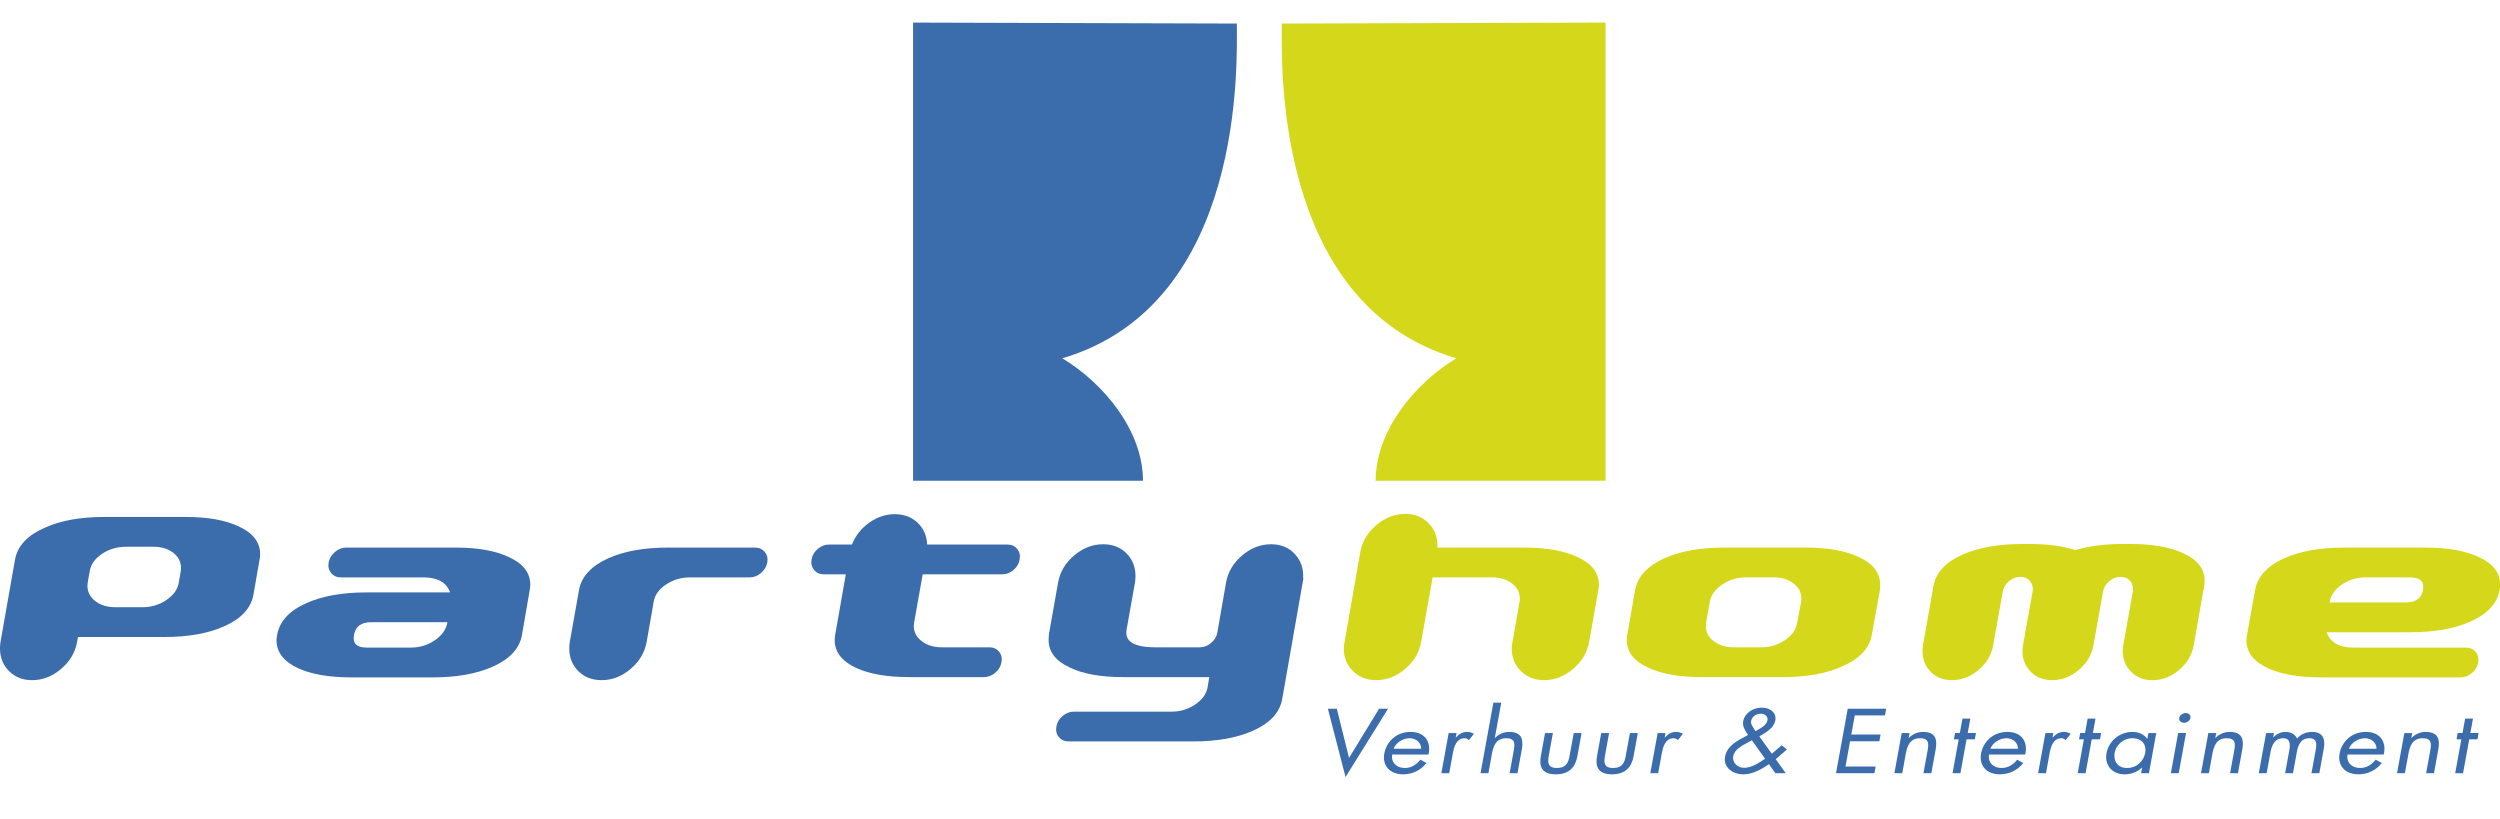 <?xml version="1.0" encoding="utf-8"?>
<!-- Generator: Adobe Illustrator 15.1.0, SVG Export Plug-In  -->
<!DOCTYPE svg PUBLIC "-//W3C//DTD SVG 1.1//EN" "http://www.w3.org/Graphics/SVG/1.1/DTD/svg11.dtd">
<svg version="1.1"
	 xmlns="http://www.w3.org/2000/svg" xmlns:xlink="http://www.w3.org/1999/xlink" xmlns:a="http://ns.adobe.com/AdobeSVGViewerExtensions/3.0/"
	 x="0px" y="0px" width="742px" height="243px" viewBox="0 -6.702 742 243" enable-background="new 0 -6.702 742 243"
	 xml:space="preserve">
<defs>
</defs>
<path fill-rule="evenodd" clip-rule="evenodd" fill="#D5D81A" d="M380.438,0.29c0,10.845-2.751,83.232,51.792,99.351
	c-12.162,7.325-23.933,21.388-23.933,36.334h68.231V0L380.438,0.29z"/>
<path fill-rule="evenodd" clip-rule="evenodd" fill="#3B6CAB" d="M367.095,0.29c0,10.845,2.746,83.232-51.797,99.351
	c12.163,7.325,23.937,21.388,23.937,36.334H271V0L367.095,0.29z"/>
<path fill="#3B6CAB" d="M55.136,146.73c6.499,0,11.737,0.935,15.707,2.807c4.242,1.936,6.363,4.688,6.363,8.263
	c0,0.5-0.055,1.028-0.166,1.574l-1.816,10.412c-0.723,4.03-3.64,7.171-8.763,9.431c-4.743,2.094-10.607,3.141-17.61,3.141H24.553
	h-1.408l-0.25,1.398c-0.547,3.146-2.131,5.836-4.752,8.064c-2.612,2.232-5.493,3.349-8.635,3.349c-2.76,0-5.029-0.898-6.822-2.687
	C0.894,190.694,0,188.443,0,185.748c0-0.658,0.051-1.325,0.162-1.992l4.298-24.382c0.723-4.02,3.641-7.16,8.764-9.421
	c4.743-2.148,10.606-3.223,17.61-3.223H55.136z M53.065,166.201l0.579-3.32c0.056-0.329,0.083-0.662,0.083-0.996
	c0-1.824-0.773-3.325-2.311-4.529c-1.548-1.187-3.502-1.779-5.873-1.779h-8.181c-2.648,0-5.016,0.704-7.109,2.122
	c-2.093,1.408-3.307,3.135-3.636,5.183l-0.584,3.32c-0.055,0.334-0.078,0.667-0.078,1.001c0,1.77,0.773,3.266,2.312,4.488
	c1.547,1.218,3.529,1.825,5.956,1.825h8.097c2.648,0,5.016-0.723,7.109-2.163C51.523,169.917,52.741,168.203,53.065,166.201"/>
<path fill="#3B6CAB" d="M135.316,155.822c6.503,0,11.737,0.939,15.701,2.807c4.243,1.932,6.369,4.674,6.369,8.249
	c0,0.491-0.056,1.015-0.167,1.561l-2.311,13.372c-0.723,4.007-3.641,7.143-8.764,9.398c-4.743,2.089-10.639,3.136-17.693,3.136
	h-24.215c-6.559,0-11.82-0.913-15.794-2.733c-4.243-1.982-6.365-4.733-6.365-8.263c0-0.501,0.057-1.02,0.167-1.575
	c0.714-4.075,3.642-7.239,8.764-9.5c4.743-2.098,10.607-3.145,17.601-3.145h24.97c-1.046-2.974-3.691-4.465-7.934-4.465h-24.465
	c-1.214,0-2.187-0.436-2.9-1.307c-0.713-0.87-0.963-1.917-0.74-3.117c0.222-1.199,0.838-2.232,1.861-3.107
	c1.015-0.871,2.131-1.311,3.345-1.311H135.316z M122.005,185.498c2.594,0,4.933-0.714,7.031-2.149
	c2.094-1.436,3.33-3.141,3.714-5.123v-0.25h-22.648c-2.919,0-4.604,1.27-5.04,3.798c-0.444,2.482,0.797,3.725,3.725,3.725H122.005z"
	/>
<path fill="#3B6CAB" d="M224.094,155.822c1.209,0,2.172,0.44,2.895,1.311c0.714,0.875,0.964,1.908,0.741,3.107
	c-0.223,1.2-0.843,2.247-1.857,3.117c-1.023,0.871-2.14,1.307-3.349,1.307h-17.772c-2.589,0-4.942,0.704-7.067,2.112
	c-2.122,1.403-3.35,3.121-3.678,5.164l-2.07,11.815c-0.547,3.146-2.135,5.836-4.753,8.064c-2.616,2.232-5.493,3.349-8.634,3.349
	c-2.815,0-5.113-0.895-6.9-2.678c-1.793-1.787-2.687-4.029-2.687-6.721c0-0.667,0.051-1.329,0.157-1.982l2.732-15.35
	c0.713-4.006,3.641-7.174,8.764-9.48c4.738-2.094,10.606-3.136,17.601-3.136H224.094z"/>
<path fill="#3B6CAB" d="M293.611,185.419c1.209,0,2.177,0.421,2.896,1.278c0.708,0.856,0.958,1.895,0.741,3.099
	c-0.223,1.27-0.839,2.334-1.857,3.182c-1.023,0.857-2.141,1.283-3.35,1.283h-22.236c-6.504,0-11.737-0.912-15.707-2.724
	c-4.247-1.991-6.363-4.742-6.363-8.271c0-0.547,0.051-1.099,0.166-1.649l3.141-17.859h-6.526c-1.218,0-2.182-0.44-2.899-1.316
	c-0.713-0.885-0.963-1.936-0.741-3.145c0.223-1.214,0.834-2.247,1.857-3.104c1.024-0.856,2.136-1.278,3.35-1.278h6.78
	c1.042-2.645,2.751-4.813,5.123-6.489c2.371-1.681,4.909-2.52,7.605-2.52c2.695,0,4.946,0.839,6.734,2.52
	c1.787,1.677,2.742,3.845,2.854,6.489h23.807c1.214,0,2.177,0.422,2.891,1.278c0.718,0.856,0.968,1.89,0.75,3.104
	c-0.167,1.209-0.76,2.26-1.778,3.145c-1.024,0.876-2.168,1.316-3.438,1.316h-23.557l-2.557,14.386
	c-0.056,0.329-0.084,0.657-0.084,0.991c0,1.765,0.778,3.251,2.354,4.465c1.57,1.214,3.538,1.82,5.91,1.82H293.611z"/>
<path fill="#3B6CAB" d="M386.766,164.914h0.088l-6.285,35.794c-0.714,4.076-3.632,7.244-8.764,9.505
	c-4.738,2.093-10.606,3.14-17.601,3.14h-37.035c-1.214,0-2.177-0.426-2.896-1.278c-0.713-0.861-0.963-1.917-0.735-3.177
	c0.213-1.214,0.833-2.251,1.853-3.104c1.019-0.856,2.14-1.278,3.348-1.278h28.936c2.645,0,5.012-0.723,7.105-2.153
	c2.093-1.432,3.307-3.146,3.64-5.128l0.491-2.974h-25.623c-6.559,0-11.793-0.94-15.702-2.812c-4.246-1.932-6.363-4.683-6.363-8.268
	c0-0.5,0.027-1.015,0.083-1.565l2.724-15.377c0.551-3.149,2.136-5.827,4.753-8.06c2.621-2.232,5.497-3.349,8.638-3.349
	c2.812,0,5.108,0.898,6.901,2.69c1.792,1.797,2.691,4.049,2.691,6.763c0,0.662-0.056,1.325-0.167,1.982l-2.482,13.923
	c-0.611,3.483,2.232,5.229,8.513,5.229h13.229c1.214,0,2.325-0.431,3.344-1.292c1.023-0.853,1.64-1.89,1.862-3.104l2.566-14.757
	c0.546-3.145,2.13-5.841,4.752-8.078c2.616-2.241,5.497-3.357,8.633-3.357c2.923,0,5.28,0.977,7.068,2.932
	C386.122,159.722,386.932,162.107,386.766,164.914"/>
<path fill="#D5D81A" d="M452.485,155.822c6.503,0,11.741,0.939,15.706,2.807c4.243,1.932,6.364,4.674,6.364,8.249
	c0,0.5-0.055,1.015-0.167,1.561l-2.723,15.35c-0.556,3.132-2.141,5.813-4.758,8.036c-2.616,2.229-5.497,3.345-8.638,3.345
	c-2.756,0-5.039-0.898-6.86-2.687c-1.819-1.788-2.728-4.039-2.728-6.734c0-0.658,0.084-1.325,0.245-1.992l2.071-11.815
	c0.056-0.329,0.083-0.662,0.083-0.996c0-1.815-0.787-3.316-2.353-4.502c-1.575-1.186-3.549-1.778-5.91-1.778h-17.61l-3.391,19.092
	c-0.552,3.146-2.136,5.836-4.757,8.064c-2.616,2.232-5.498,3.349-8.638,3.349c-2.751,0-5.04-0.898-6.855-2.687
	c-1.82-1.788-2.732-4.039-2.732-6.734c0-0.658,0.083-1.325,0.25-1.992l4.632-26.53c0.547-3.141,2.131-5.827,4.752-8.06
	c2.612-2.232,5.493-3.344,8.634-3.344c2.872,0,5.211,0.954,7.031,2.881c1.815,1.908,2.64,4.289,2.478,7.119H452.485z"/>
<path fill="#D5D81A" d="M535.974,155.822c6.558,0,11.787,0.939,15.706,2.807c4.237,1.932,6.359,4.674,6.359,8.249
	c0,0.491-0.028,1.015-0.074,1.561l-2.399,13.206c-0.667,4.006-3.557,7.142-8.685,9.397c-4.738,2.145-10.64,3.219-17.684,3.219
	H504.89c-6.499,0-11.732-0.936-15.702-2.807c-4.247-1.918-6.368-4.669-6.368-8.245c0-0.49,0.055-1.019,0.166-1.564l2.316-13.206
	c0.713-4.006,3.636-7.175,8.758-9.48c4.748-2.094,10.611-3.136,17.61-3.136H535.974z M533.407,178.105l1.158-6.133
	c0.055-0.333,0.083-0.666,0.083-1c0-1.825-0.783-3.326-2.353-4.521c-1.575-1.186-3.539-1.788-5.91-1.788h-8.189
	c-2.589,0-4.929,0.713-7.021,2.121c-2.094,1.408-3.335,3.136-3.725,5.188l-1.074,6.133c-0.051,0.343-0.078,0.672-0.078,1.005
	c0,1.825,0.782,3.33,2.356,4.517c1.57,1.194,3.539,1.792,5.911,1.792h8.18c2.594,0,4.937-0.709,7.03-2.121
	C531.864,181.885,533.083,180.162,533.407,178.105"/>
<path fill="#D5D81A" d="M632.272,154.752c6.503,0,11.736,0.908,15.705,2.724c4.243,1.927,6.365,4.688,6.365,8.263
	c0,0.501-0.056,1.023-0.167,1.575l-3.057,17.359c-0.496,2.923-1.941,5.401-4.341,7.439c-2.394,2.037-5.053,3.057-7.971,3.057
	c-2.538,0-4.632-0.824-6.285-2.478c-1.654-1.654-2.483-3.692-2.483-6.119c0-0.611,0.057-1.241,0.167-1.899l2.812-15.706
	c0.218-1.27-0.028-2.33-0.745-3.182c-0.719-0.862-1.682-1.278-2.896-1.278c-1.209,0-2.325,0.416-3.344,1.278
	c-1.028,0.852-1.64,1.912-1.862,3.182l-2.807,15.706c-0.5,2.923-1.945,5.401-4.345,7.439c-2.395,2.037-5.025,3.057-7.893,3.057
	c-2.973,0-5.289-1.033-6.943-3.104c-1.653-2.065-2.231-4.53-1.736-7.393l2.816-15.706c0.218-1.27-0.038-2.33-0.751-3.182
	c-0.713-0.862-1.677-1.278-2.891-1.278c-1.213,0-2.334,0.416-3.344,1.278c-1.028,0.852-1.648,1.912-1.861,3.182l-2.816,15.706
	c-0.491,2.923-1.94,5.401-4.336,7.439c-2.398,2.037-5.029,3.057-7.892,3.057c-2.595,0-4.701-0.824-6.327-2.478
	c-1.626-1.654-2.437-3.692-2.437-6.119c0-0.611,0.051-1.241,0.162-1.899l3.062-17.359c0.714-4.025,3.604-7.17,8.68-9.421
	c4.79-2.099,10.69-3.141,17.685-3.141h2.315c5.234,0,9.699,0.603,13.396,1.812c4.131-1.209,8.814-1.812,14.043-1.812H632.272z"/>
<path fill="#D5D81A" d="M731.878,185.498c1.209,0,2.177,0.426,2.891,1.287c0.723,0.843,0.968,1.913,0.745,3.178
	c-0.218,1.214-0.838,2.241-1.856,3.099c-1.02,0.856-2.141,1.283-3.35,1.283h-41.412c-6.559,0-11.82-0.908-15.785-2.724
	c-4.242-1.978-6.369-4.729-6.369-8.245c0-0.5,0.056-1.023,0.163-1.565l2.403-13.372c0.713-4.006,3.608-7.175,8.676-9.48
	c4.798-2.094,10.689-3.136,17.693-3.136h24.298c6.503,0,11.736,0.939,15.711,2.802c4.237,1.918,6.364,4.669,6.364,8.235
	c0,0.5-0.056,1.028-0.167,1.565c-0.723,4.016-3.642,7.146-8.763,9.402c-4.744,2.08-10.607,3.122-17.611,3.122h-24.96
	c1.098,3.029,3.742,4.549,7.935,4.549H731.878z M702.197,164.664c-2.64,0-5.012,0.704-7.096,2.112
	c-2.103,1.403-3.312,3.121-3.641,5.164l-0.083,0.171h22.645c2.979,0,4.683-1.241,5.123-3.719c0.444-2.487-0.824-3.729-3.794-3.729
	H702.197z"/>
<path fill="#3B6CAB" d="M413.194,217.253c-0.37,2.205,1.111,3.983,3.771,3.983c1.978,0,3.45-1.037,4.613-2.459l1.806,0.986
	c-1.699,2.13-4.141,3.353-6.938,3.353c-4.085,0-6.216-2.719-5.591-6.141c0.64-3.525,3.534-6.443,7.824-6.443
	c4.399,0,6.16,3.173,5.28,6.721H413.194z M421.818,215.53c-0.004-1.728-1.417-3.127-3.455-3.127c-2.01,0-4.132,1.399-4.738,3.127
	H421.818z"/>
<path fill="#3B6CAB" d="M432.06,212.158h0.06c0.982-0.945,1.807-1.626,3.326-1.626c0.787,0,1.39,0.223,2.001,0.561l-1.445,1.853
	c-0.417-0.287-0.694-0.542-1.306-0.542c-2.566,0-3.206,2.872-3.488,4.424l-1.079,5.956h-2.335l2.168-11.922h2.335L432.06,212.158z"
	/>
<path fill="#3B6CAB" d="M445.57,201.857l-1.899,10.402l0.051,0.046c1.173-1.139,2.543-1.773,4.233-1.773
	c3.794,0,4.234,2.376,3.729,5.174l-1.293,7.077h-2.329l1.223-6.721c0.347-1.932,0.486-3.659-2.224-3.659
	c-3.21,0-3.886,2.594-4.271,4.725l-1.028,5.655h-2.334l3.808-20.926H445.57z"/>
<path fill="#3B6CAB" d="M459.688,217.508c-0.36,2.001-0.416,3.729,2.418,3.729c2.825,0,3.404-1.728,3.771-3.729l1.208-6.646h2.331
	l-1.251,6.873c-0.574,3.168-2.353,5.382-6.401,5.382c-4.058,0-5.025-2.214-4.446-5.382l1.251-6.873h2.334L459.688,217.508z"/>
<path fill="#3B6CAB" d="M476.372,217.508c-0.362,2.001-0.418,3.729,2.408,3.729c2.834,0,3.409-1.728,3.77-3.729l1.214-6.646h2.334
	l-1.25,6.873c-0.579,3.168-2.354,5.382-6.41,5.382c-4.049,0-5.021-2.214-4.438-5.382l1.246-6.873h2.334L476.372,217.508z"/>
<path fill="#3B6CAB" d="M494.083,212.158h0.061c0.986-0.945,1.812-1.626,3.33-1.626c0.787,0,1.38,0.223,1.996,0.561l-1.445,1.853
	c-0.416-0.287-0.689-0.542-1.301-0.542c-2.566,0-3.205,2.872-3.492,4.424l-1.084,5.956h-2.334l2.172-11.922h2.33L494.083,212.158z"
	/>
<path fill="#3B6CAB" d="M525.033,220.097c-2.229,1.52-4.831,3.021-7.578,3.021c-3.354,0-6.017-2.183-5.456-5.225
	c0.579-3.206,3.506-4.725,6.535-6.295l0.292-0.152c-0.778-1.187-1.737-2.483-1.449-4.058c0.439-2.409,2.811-4.058,5.554-4.058
	c2.473,0,4.39,1.52,3.982,3.747c-0.417,2.288-2.626,3.534-4.752,4.775l3.705,5.15l2.937-2.511l1.547,1.26l-3.316,2.854l2.97,4.178
	h-3.09L525.033,220.097z M518.808,213.626c-1.844,0.991-4.039,2.154-4.391,4.109c-0.334,1.806,1.176,3.455,3.246,3.455
	c2.219,0,4.414-1.501,6.207-2.696l-3.904-5.475L518.808,213.626z M521.271,210.176c1.408-0.834,3.024-1.565,3.308-3.099
	c0.213-1.163-0.755-1.95-2.038-1.95c-1.343,0-2.585,0.912-2.803,2.107c-0.181,0.969,0.422,1.672,0.895,2.432l0.407,0.64
	L521.271,210.176z"/>
<polygon fill="#3B6CAB" points="548.409,203.654 559.813,203.654 559.456,205.637 550.498,205.637 549.465,211.315 558.159,211.315 
	557.793,213.297 549.104,213.297 547.737,220.801 556.69,220.801 556.33,222.783 544.931,222.783 "/>
<path fill="#3B6CAB" d="M566.491,212.306h0.061c1.167-1.139,2.538-1.773,4.229-1.773c3.794,0,4.234,2.376,3.729,5.174l-1.291,7.077
	h-2.335l1.228-6.721c0.348-1.932,0.486-3.659-2.224-3.659c-3.21,0-3.886,2.594-4.271,4.725l-1.028,5.655h-2.334l2.167-11.922h2.335
	L566.491,212.306z"/>
<polygon fill="#3B6CAB" points="581.847,222.783 579.517,222.783 581.341,212.737 579.91,212.737 580.253,210.861 581.684,210.861 
	582.467,206.572 584.802,206.572 584.019,210.861 586.469,210.861 586.126,212.737 583.671,212.737 "/>
<path fill="#3B6CAB" d="M590.322,217.253c-0.38,2.205,1.111,3.983,3.761,3.983c1.987,0,3.46-1.037,4.623-2.459l1.797,0.986
	c-1.695,2.13-4.141,3.353-6.934,3.353c-4.086,0-6.212-2.719-5.591-6.141c0.639-3.525,3.539-6.443,7.823-6.443
	c4.404,0,6.155,3.173,5.275,6.721H590.322z M598.946,215.53c-0.009-1.728-1.417-3.127-3.46-3.127c-2.015,0-4.131,1.399-4.738,3.127
	H598.946z"/>
<path fill="#3B6CAB" d="M609.183,212.158h0.056c0.991-0.945,1.811-1.626,3.325-1.626c0.788,0,1.39,0.223,2.002,0.561l-1.445,1.853
	c-0.417-0.287-0.69-0.542-1.302-0.542c-2.562,0-3.205,2.872-3.488,4.424l-1.083,5.956h-2.335l2.168-11.922h2.334L609.183,212.158z"
	/>
<polygon fill="#3B6CAB" points="619.002,222.783 616.667,222.783 618.493,212.737 617.066,212.737 617.408,210.861 618.835,210.861 
	619.618,206.572 621.948,206.572 621.17,210.861 623.62,210.861 623.277,212.737 620.827,212.737 "/>
<path fill="#3B6CAB" d="M637.807,222.783h-2.329l0.301-1.649h-0.06c-1.437,1.32-3.159,1.983-5.086,1.983
	c-4.025,0-6.018-2.974-5.425-6.271c0.621-3.396,3.632-6.313,7.745-6.313c1.866,0,3.418,0.765,4.326,2.033h0.055l0.315-1.704h2.33
	L637.807,222.783z M627.631,216.692c-0.421,2.339,0.746,4.544,3.664,4.544c3.001,0,4.965-2.107,5.4-4.512
	c0.436-2.39-0.936-4.321-3.826-4.321C630.16,212.403,628.034,214.465,627.631,216.692"/>
<path fill="#3B6CAB" d="M646.645,222.783h-2.335l2.168-11.922h2.334L646.645,222.783z M650.128,206.368
	c-0.148,0.815-1.024,1.455-1.928,1.455c-0.902,0-1.546-0.64-1.398-1.455c0.144-0.787,1.02-1.445,1.927-1.445
	C649.632,204.923,650.267,205.581,650.128,206.368"/>
<path fill="#3B6CAB" d="M657.501,212.306h0.056c1.177-1.139,2.543-1.773,4.233-1.773c3.789,0,4.233,2.376,3.724,5.174l-1.287,7.077
	h-2.334l1.222-6.721c0.353-1.932,0.496-3.659-2.223-3.659c-3.205,0-3.881,2.594-4.271,4.725l-1.028,5.655h-2.334l2.177-11.922h2.33
	L657.501,212.306z"/>
<path fill="#3B6CAB" d="M674.676,212.158h0.056c0.913-0.991,2.195-1.626,3.594-1.626c1.603,0,2.928,0.736,3.433,1.978
	c1.056-1.32,2.812-1.978,4.47-1.978c3.502,0,3.928,2.487,3.465,4.998l-1.316,7.253h-2.334l1.26-6.925
	c0.283-1.551,0.51-3.455-1.881-3.455c-2.686,0-3.381,2.265-3.714,4.063l-1.148,6.317h-2.335l1.232-6.771
	c0.269-1.464,0.453-3.608-1.793-3.608c-2.741,0-3.469,2.413-3.803,4.22l-1.121,6.16h-2.334l2.177-11.922h2.33L674.676,212.158z"/>
<path fill="#3B6CAB" d="M696.728,217.253c-0.37,2.205,1.112,3.983,3.766,3.983c1.986,0,3.455-1.037,4.613-2.459l1.811,0.986
	c-1.699,2.13-4.141,3.353-6.942,3.353c-4.08,0-6.216-2.719-5.586-6.141c0.64-3.525,3.534-6.443,7.818-6.443
	c4.404,0,6.16,3.173,5.28,6.721H696.728z M705.356,215.53c-0.014-1.728-1.417-3.127-3.455-3.127c-2.02,0-4.137,1.399-4.743,3.127
	H705.356z"/>
<path fill="#3B6CAB" d="M715.676,212.306h0.061c1.172-1.139,2.543-1.773,4.233-1.773c3.793,0,4.229,2.376,3.72,5.174l-1.288,7.077
	h-2.33l1.228-6.721c0.343-1.932,0.486-3.659-2.228-3.659c-3.201,0-3.886,2.594-4.266,4.725l-1.038,5.655h-2.334l2.177-11.922h2.33
	L715.676,212.306z"/>
<polygon fill="#3B6CAB" points="731.035,222.783 728.701,222.783 730.534,212.737 729.099,212.737 729.441,210.861 730.873,210.861 
	731.655,206.572 733.985,206.572 733.202,210.861 735.657,210.861 735.314,212.737 732.864,212.737 "/>
<polygon fill="#3B6CAB" points="400.393,218.244 409.313,203.654 411.967,203.654 399.354,223.923 394.121,203.654 396.77,203.654 
	"/>
</svg>
